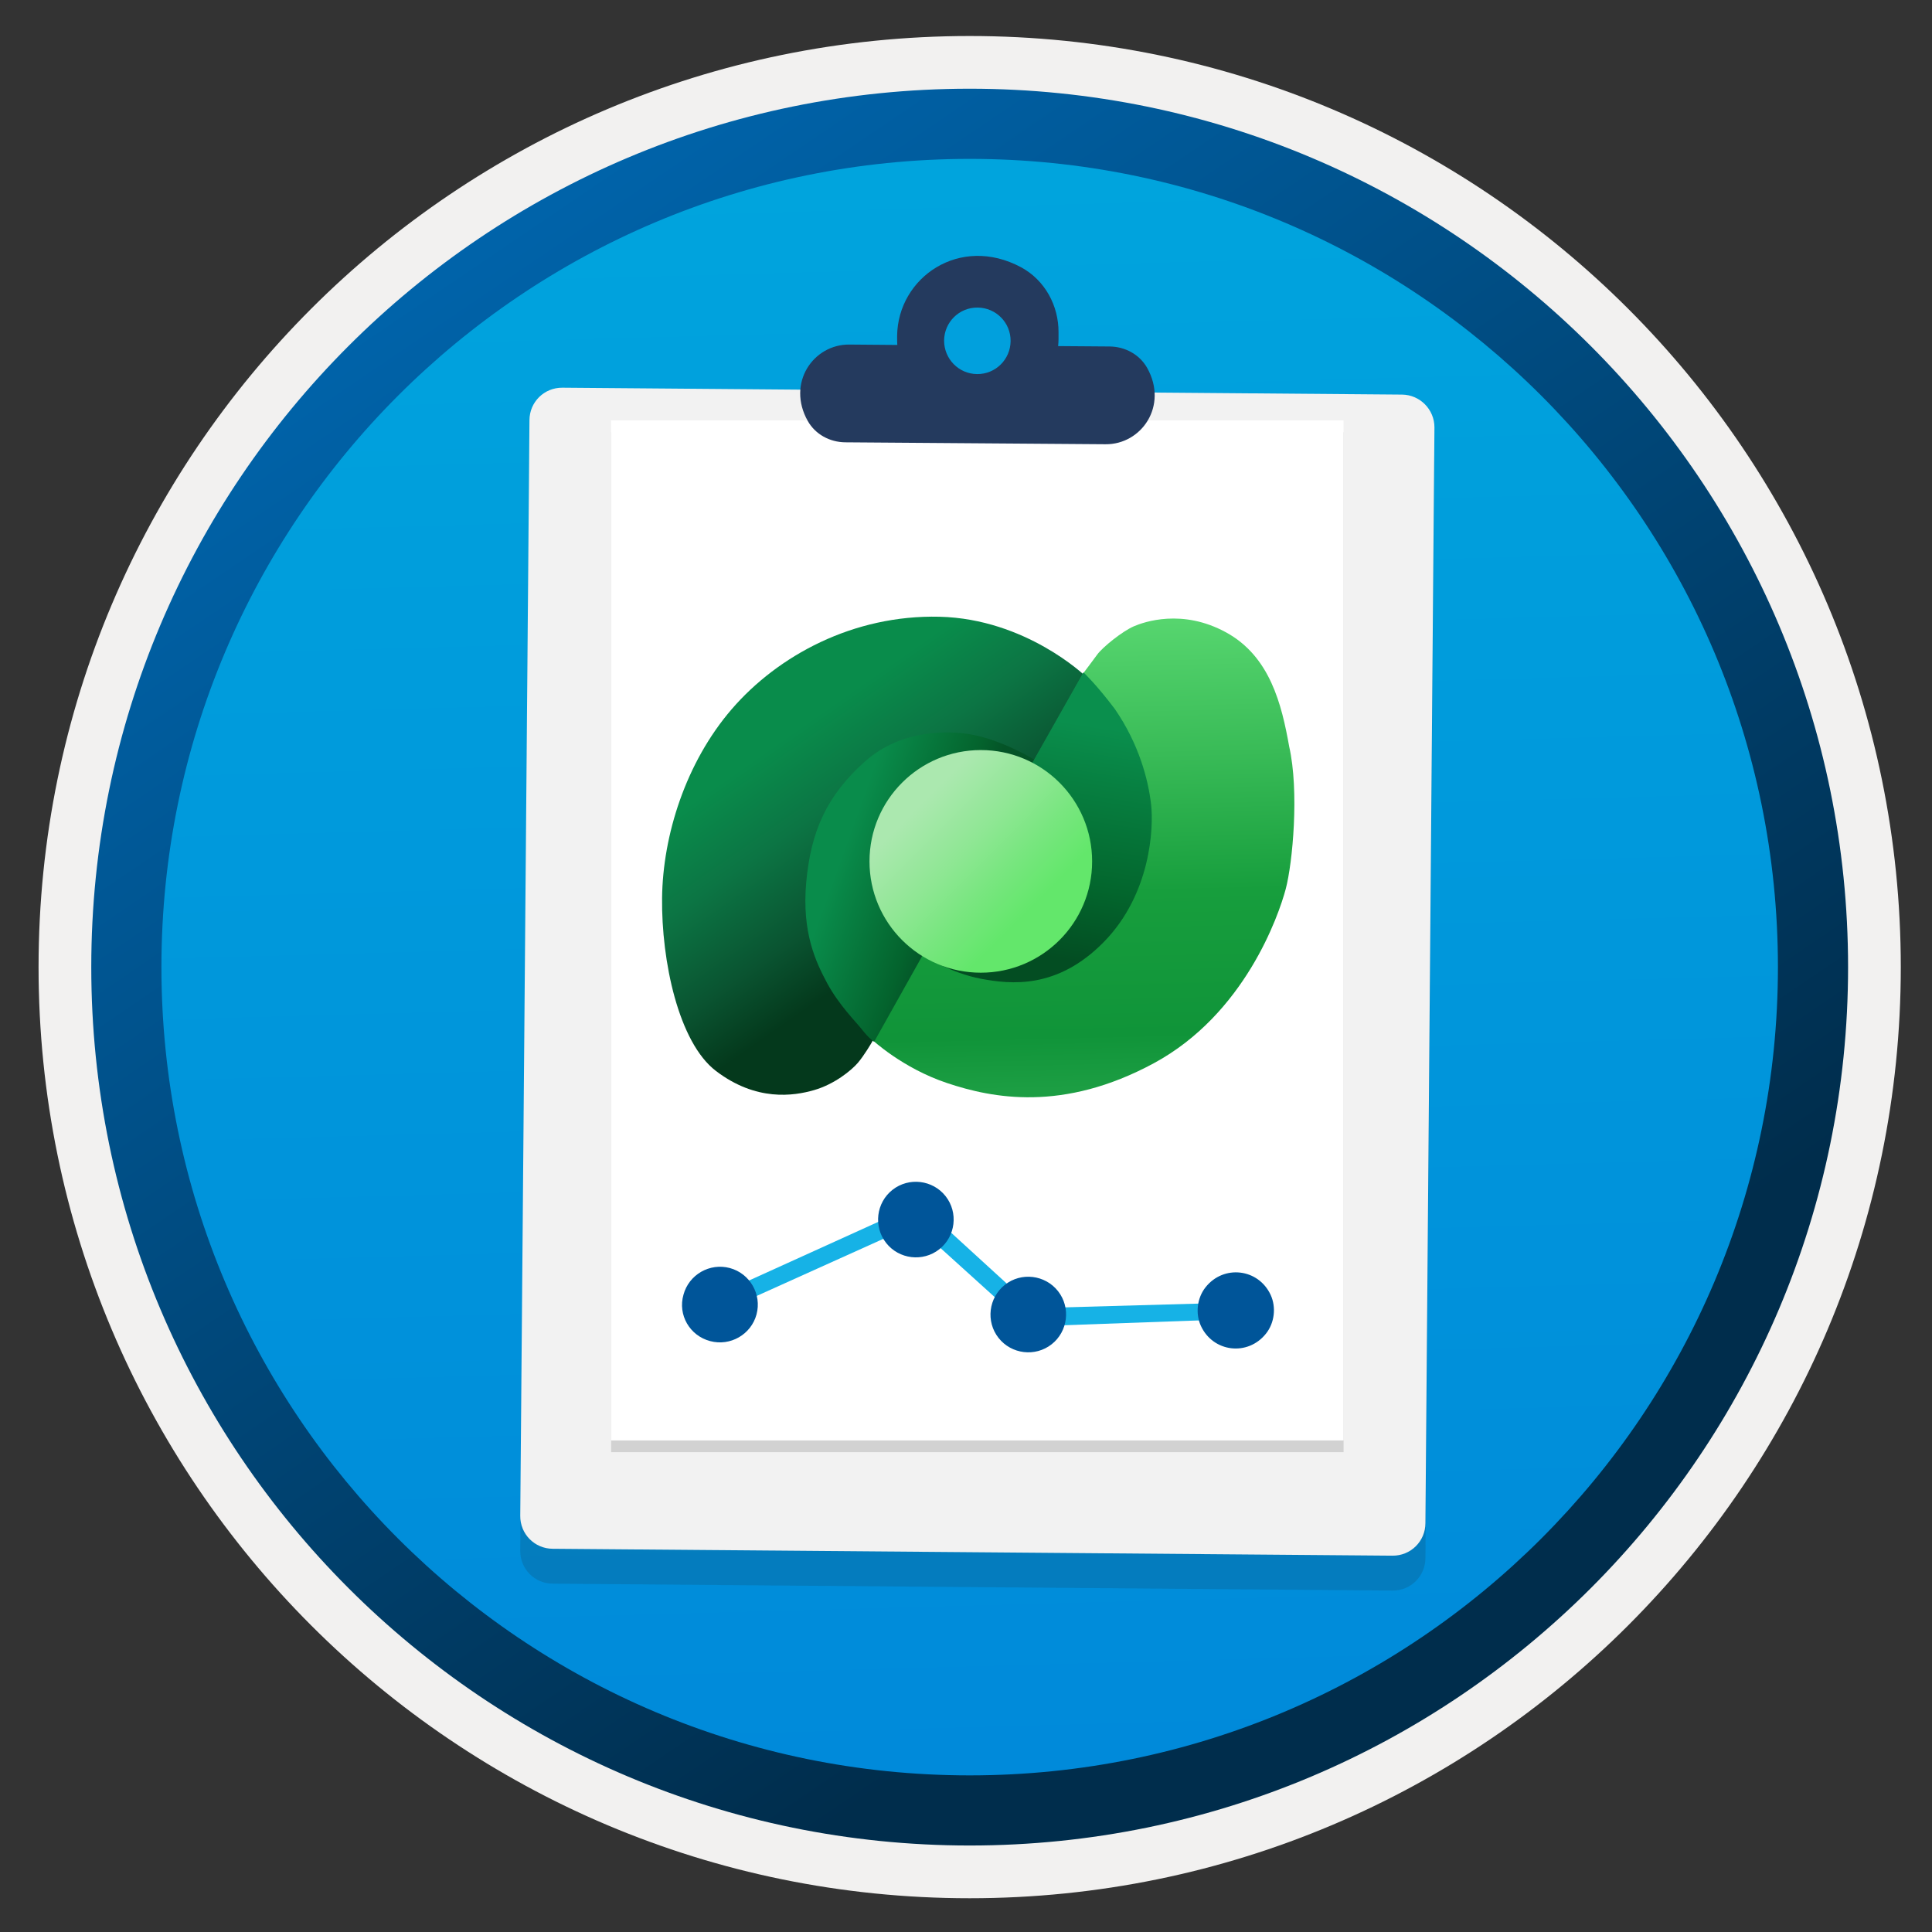 <svg width="103" height="103" viewBox="0 0 103 103" fill="none" xmlns="http://www.w3.org/2000/svg">
<rect x="0" y="0" width="103" height="103" fill="#333333" stroke="none"/>
<path d="M51.696 98.37C25.846 98.37 4.886 77.42 4.886 51.56C4.886 25.7 25.846 4.75 51.696 4.75C77.546 4.75 98.506 25.71 98.506 51.56C98.506 77.41 77.546 98.37 51.696 98.37Z" fill="url(#paint0_linear_331_15018)"/>
<path fill-rule="evenodd" clip-rule="evenodd" d="M97.596 51.56C97.596 76.91 77.046 97.46 51.696 97.46C26.346 97.46 5.796 76.91 5.796 51.56C5.796 26.21 26.346 5.66 51.696 5.66C77.046 5.66 97.596 26.21 97.596 51.56ZM51.696 1.92C79.116 1.92 101.336 24.14 101.336 51.56C101.336 78.98 79.106 101.2 51.696 101.2C24.276 101.2 2.056 78.97 2.056 51.56C2.056 24.14 24.276 1.92 51.696 1.92Z" fill="#F2F1F0"/>
<path fill-rule="evenodd" clip-rule="evenodd" d="M94.786 51.559C94.786 75.359 75.496 94.65 51.696 94.65C27.896 94.65 8.606 75.359 8.606 51.559C8.606 27.759 27.896 8.47 51.696 8.47C75.496 8.47 94.786 27.759 94.786 51.559ZM51.696 4.729C77.556 4.729 98.526 25.7 98.526 51.559C98.526 77.419 77.556 98.389 51.696 98.389C25.836 98.389 4.866 77.419 4.866 51.559C4.866 25.7 25.826 4.729 51.696 4.729Z" fill="url(#paint1_linear_331_15018)"/>
<path opacity="0.15" d="M74.736 22.887L29.974 22.519C29.003 22.508 28.216 23.285 28.216 24.256L27.736 82.671C27.726 83.642 28.503 84.429 29.474 84.429L74.235 84.797C75.206 84.807 75.993 84.03 75.993 83.06L76.474 24.644C76.463 23.684 75.687 22.897 74.736 22.887Z" fill="#1F1D20"/>
<path d="M74.746 21.037L29.985 20.669C29.014 20.659 28.227 21.436 28.227 22.406L27.736 80.811C27.726 81.782 28.503 82.569 29.474 82.569L74.235 82.937C75.206 82.947 75.993 82.171 75.993 81.2L76.474 22.785C76.474 21.834 75.707 21.047 74.746 21.037Z" fill="#F2F2F2"/>
<path opacity="0.15" d="M71.629 23.04H32.58V77.418H71.629V23.04Z" fill="#1F1D20"/>
<path d="M71.629 22.416H32.58V76.794H71.629V22.416Z" fill="white"/>
<path fill-rule="evenodd" clip-rule="evenodd" d="M54.44 14.251C55.707 14.936 56.443 16.295 56.433 17.726V18.073C56.433 18.206 56.423 18.318 56.412 18.451L59.161 18.472C59.979 18.482 60.745 18.891 61.154 19.606C62.299 21.64 60.848 23.704 58.937 23.684L45.058 23.581C44.241 23.571 43.474 23.163 43.066 22.447C41.921 20.413 43.372 18.349 45.283 18.369L47.838 18.39C47.828 18.267 47.828 18.145 47.828 18.012V17.899C47.869 14.793 51.17 12.493 54.44 14.251Z" fill="#243A5E"/>
<path d="M52.09 19.943C53.071 19.953 53.868 19.166 53.878 18.185C53.888 17.204 53.102 16.407 52.12 16.397C51.139 16.386 50.342 17.173 50.332 18.154C50.332 19.135 51.109 19.933 52.09 19.943Z" fill="#01A0DD"/>
<path d="M37.765 70.251L37.339 69.444L48.996 64.155L55.11 69.744L66.006 69.439L66.177 70.313L54.767 70.722L48.764 65.293L37.765 70.251Z" fill="#16B2E6"/>
<path d="M37.859 71.497C38.931 71.785 40.044 71.147 40.332 70.075C40.62 69.004 39.982 67.891 38.91 67.603C37.839 67.314 36.726 67.953 36.438 69.024C36.128 70.096 36.767 71.209 37.859 71.497Z" fill="#005599"/>
<path d="M47.242 66.265C47.928 67.137 49.202 67.29 50.074 66.604C50.946 65.918 51.099 64.644 50.413 63.772C49.727 62.9 48.453 62.747 47.581 63.433C46.709 64.119 46.556 65.393 47.242 66.265Z" fill="#005599"/>
<path d="M53.235 71.328C53.921 72.2 55.195 72.353 56.067 71.666C56.939 70.98 57.092 69.706 56.406 68.834C55.719 67.962 54.445 67.809 53.574 68.496C52.702 69.182 52.548 70.456 53.235 71.328Z" fill="#005599"/>
<path d="M64.022 70.685C64.669 72.093 66.528 72.323 67.498 71.092C67.945 70.527 68.046 69.702 67.744 69.039C67.097 67.632 65.238 67.402 64.268 68.632C63.821 69.198 63.72 70.023 64.022 70.685Z" fill="#005599"/>
<path d="M52.183 44.836L54.958 40.896L57.857 36.039C57.857 36.039 54.698 32.992 50.089 32.88C45.48 32.769 41.466 34.961 39.013 37.804C36.56 40.648 35.334 44.532 35.297 47.877C35.259 51.223 36.17 55.571 38.168 57.095C40.312 58.73 42.302 58.433 43.399 58.117C44.496 57.801 45.397 57.057 45.731 56.667C46.066 56.277 46.456 55.608 46.456 55.608L49.804 49.791L52.183 44.836Z" fill="url(#paint2_linear_331_15018)"/>
<path d="M52.748 45.273L49.235 50.663L46.485 55.42C46.485 55.42 48.101 56.944 50.499 57.743C52.897 58.543 56.663 59.304 61.513 56.684C66.363 54.063 68.172 48.795 68.544 47.401C68.915 46.008 69.27 42.179 68.73 39.8C68.328 37.546 67.708 34.997 65.366 33.714C63.025 32.432 60.981 33.161 60.45 33.389C59.846 33.649 58.787 34.495 58.49 34.904C58.193 35.312 57.784 35.851 57.784 35.851L54.773 41.185L52.748 45.273Z" fill="url(#paint3_linear_331_15018)"/>
<path d="M54.382 44.24L55.2 40.536C55.2 40.536 53.453 39.434 51.681 39.142C50.698 38.981 48.088 38.814 46.081 40.623C44.074 42.432 43.232 44.315 42.984 47.016C42.736 49.717 43.5 51.297 44.099 52.417C44.739 53.602 45.635 54.474 45.982 54.92C46.329 55.366 46.602 55.539 46.602 55.539L49.922 49.617L54.382 44.24Z" fill="url(#paint4_linear_331_15018)"/>
<path d="M51.535 49.504L49.249 50.971C49.249 50.971 50.717 51.882 52.297 52.18C53.877 52.477 56.367 52.756 58.857 50.21C61.348 47.664 61.515 44.133 61.366 42.869C61.217 41.605 60.746 39.701 59.433 37.796C58.442 36.48 57.761 35.845 57.761 35.845L54.639 41.364L54.211 48.779L51.535 49.504Z" fill="url(#paint5_linear_331_15018)"/>
<path d="M52.289 51.857C55.567 51.857 58.224 49.2 58.224 45.923C58.224 42.645 55.567 39.988 52.289 39.988C49.012 39.988 46.355 42.645 46.355 45.923C46.355 49.2 49.012 51.857 52.289 51.857Z" fill="url(#paint6_linear_331_15018)"/>
<defs>
<linearGradient id="paint0_linear_331_15018" x1="49.922" y1="-13.229" x2="53.904" y2="132.541" gradientUnits="userSpaceOnUse">
<stop stop-color="#00ABDE"/>
<stop offset="1" stop-color="#007ED8"/>
</linearGradient>
<linearGradient id="paint1_linear_331_15018" x1="3.126" y1="-20.063" x2="98.654" y2="120.818" gradientUnits="userSpaceOnUse">
<stop stop-color="#007ED8"/>
<stop offset="0.707" stop-color="#002D4C"/>
</linearGradient>
<linearGradient id="paint2_linear_331_15018" x1="40.603" y1="36.135" x2="49.69" y2="49.125" gradientUnits="userSpaceOnUse">
<stop offset="0.21" stop-color="#098C4B"/>
<stop offset="0.48" stop-color="#0C7544"/>
<stop offset="0.78" stop-color="#0A5431"/>
<stop offset="1" stop-color="#04391C"/>
</linearGradient>
<linearGradient id="paint3_linear_331_15018" x1="57.37" y1="33.006" x2="58.039" y2="61.105" gradientUnits="userSpaceOnUse">
<stop stop-color="#57D66F"/>
<stop offset="0.26" stop-color="#39BB57"/>
<stop offset="0.52" stop-color="#179E3D"/>
<stop offset="0.79" stop-color="#109439"/>
<stop offset="0.89" stop-color="#1C9E43"/>
</linearGradient>
<linearGradient id="paint4_linear_331_15018" x1="44.287" y1="45.526" x2="51.088" y2="47.979" gradientUnits="userSpaceOnUse">
<stop offset="0.08" stop-color="#098C4B"/>
<stop offset="0.76" stop-color="#04632D"/>
<stop offset="0.94" stop-color="#045327"/>
</linearGradient>
<linearGradient id="paint5_linear_331_15018" x1="56.882" y1="38.061" x2="54.819" y2="50.829" gradientUnits="userSpaceOnUse">
<stop offset="0.03" stop-color="#0A8F4D"/>
<stop offset="0.26" stop-color="#078041"/>
<stop offset="0.69" stop-color="#03662D"/>
<stop offset="1" stop-color="#034D22"/>
</linearGradient>
<linearGradient id="paint6_linear_331_15018" x1="48" y1="41.663" x2="56.195" y2="49.803" gradientUnits="userSpaceOnUse">
<stop offset="0.14" stop-color="#ABE8AF"/>
<stop offset="0.43" stop-color="#8FE794"/>
<stop offset="0.63" stop-color="#78E67F"/>
<stop offset="0.84" stop-color="#63E76B"/>
</linearGradient>
</defs>
</svg>
